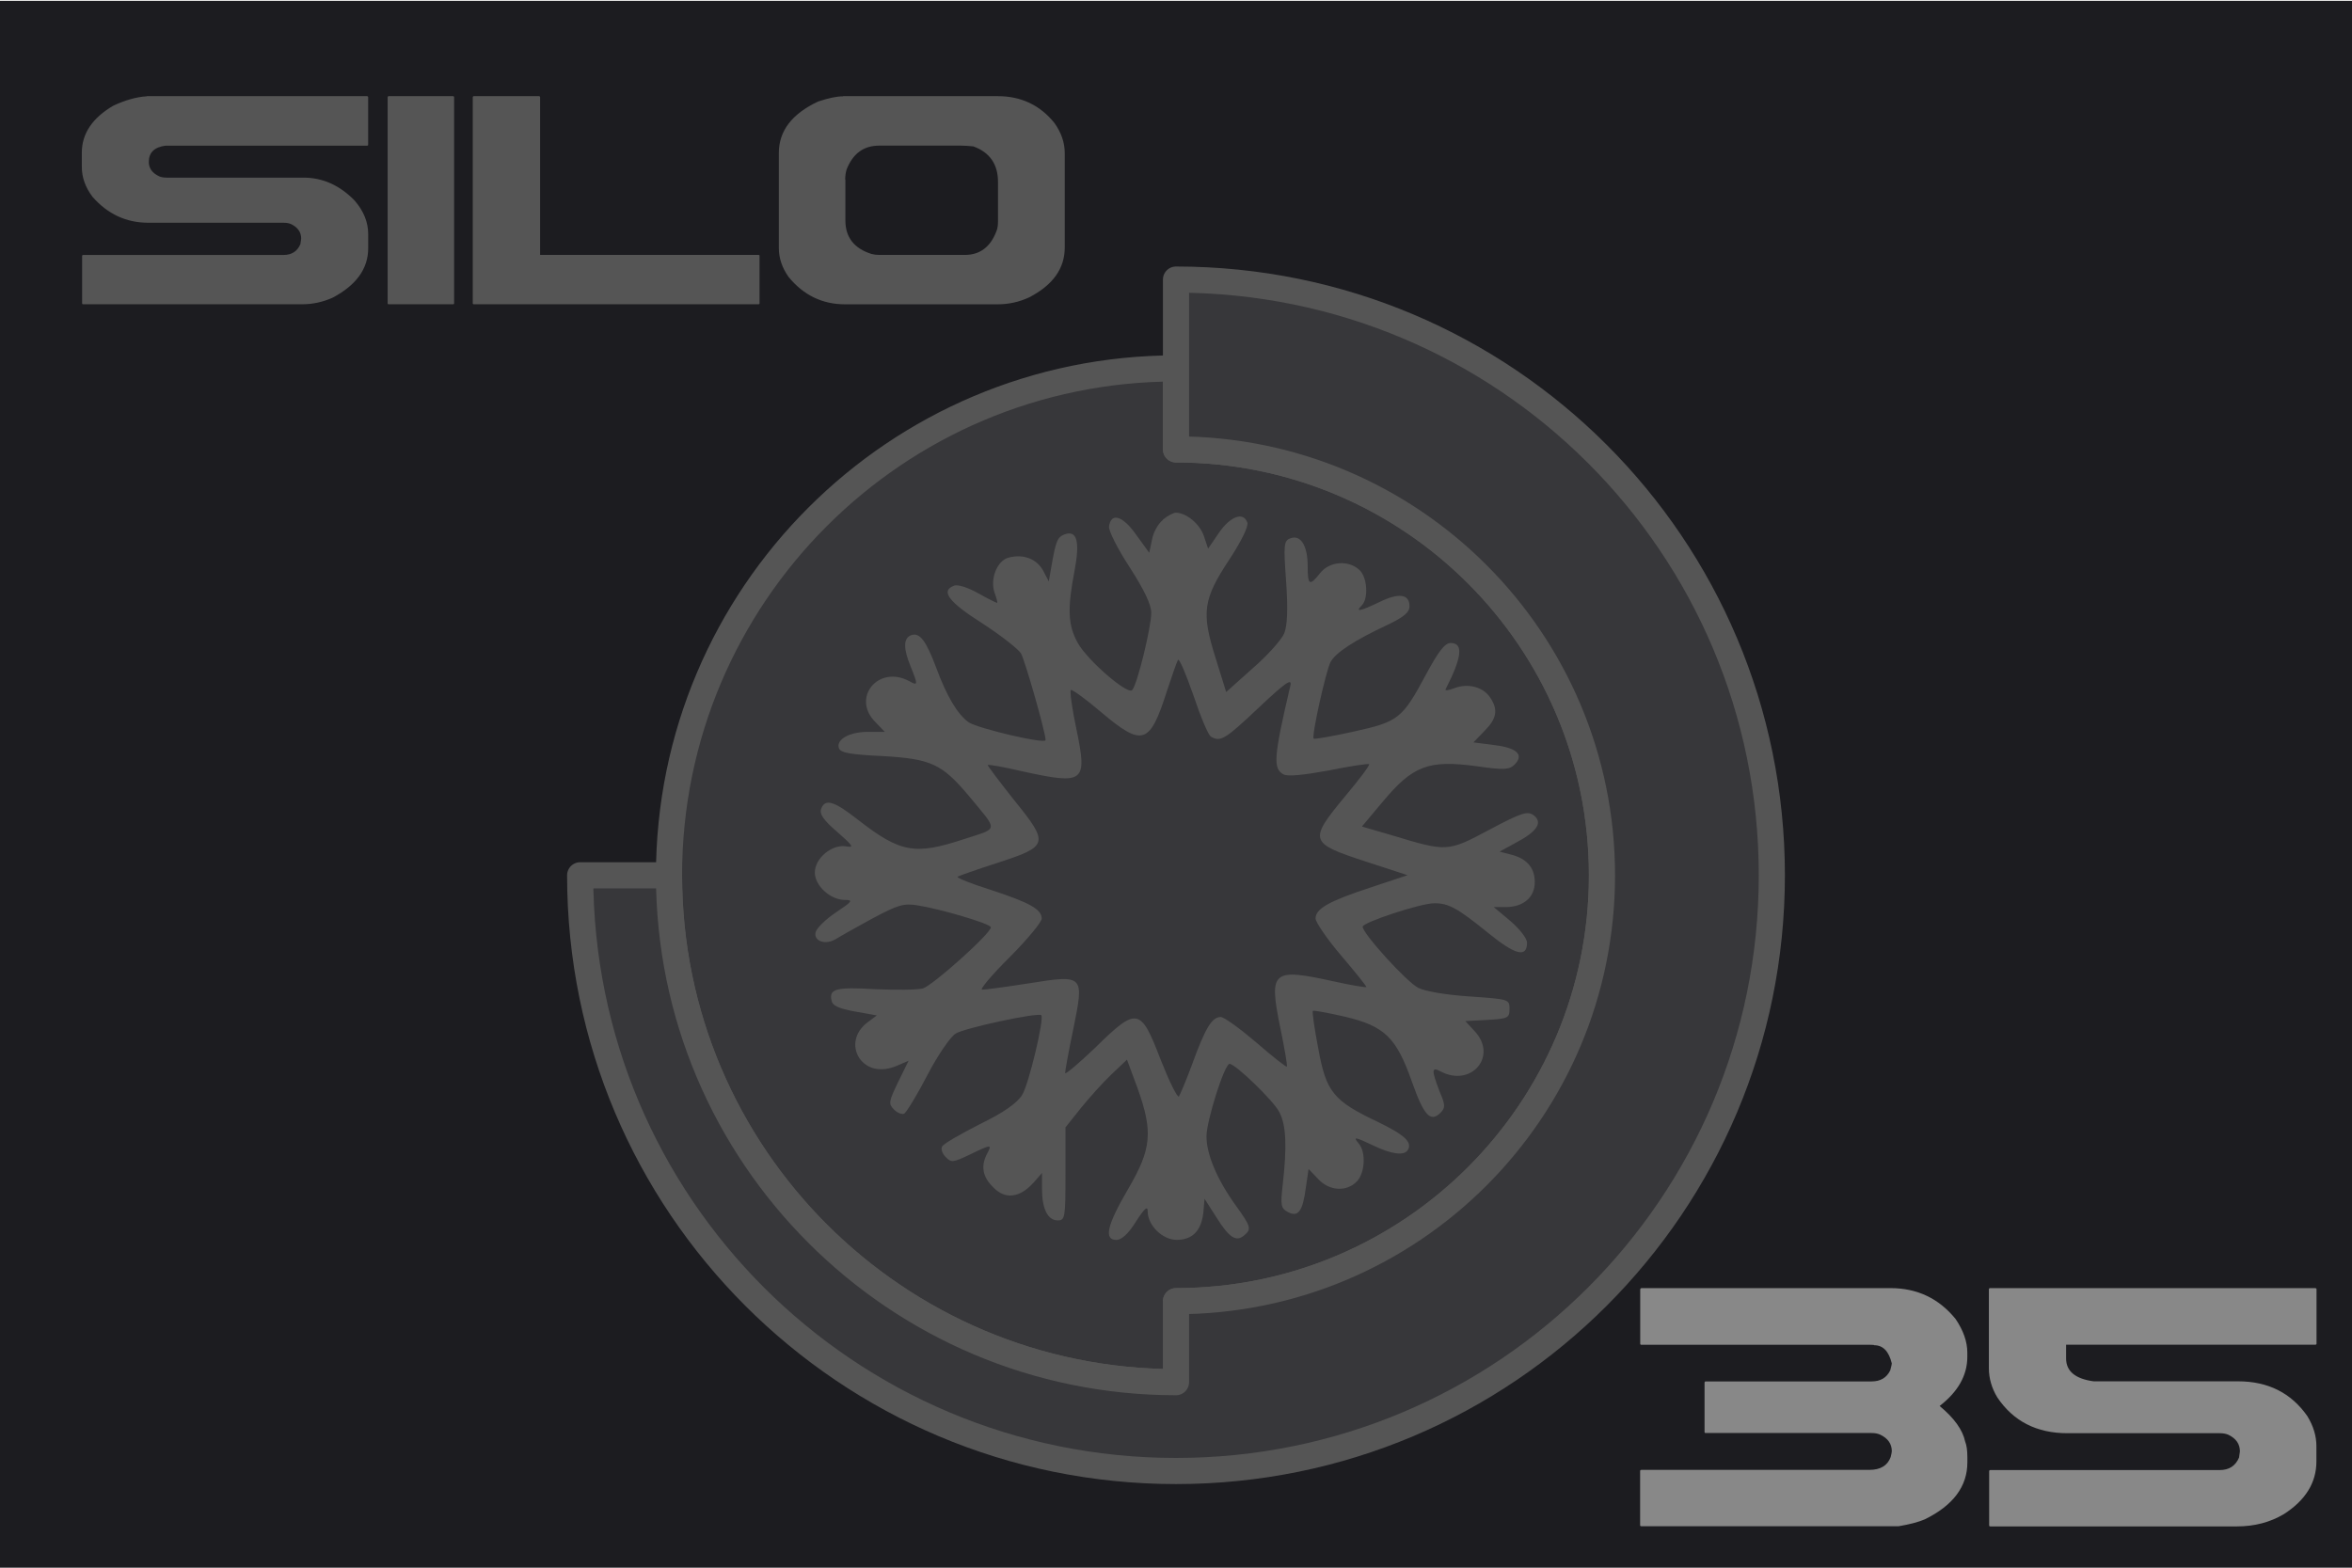 <svg width="900" height="600" version="1.1" viewBox="0 0 900 600" xmlns="http://www.w3.org/2000/svg">
 <title>GeoBrol - Drapeau du Silo 35 (fictif)</title>
 <style>.f{fill:#1c1c20;}.g{fill:#555;}.h{fill:#37373a}.o{stroke:#555;stroke-width:10;stroke-linecap:round;stroke-linejoin:round;}</style>
 <path class="f" d="m900 0.324h-900v600h900v-600z"/>
 <g class="g">
  <path d="m628 493h95.4q15.3 0 24.9 11.8 4.5 6.63 4.5 12.9v1.61q0 10.6-10.6 18.8 8.33 6.88 9.77 13.6 0.85 2.12 0.85 5.95v2.04q0 13.8-16.3 21.8-3.82 1.61-10 2.63h-98.5q-0.425 0-0.425-0.425v-20.8q0.085-0.34 0.425-0.34h87.3q6.37 0 8.16-4.93 0.425-1.7 0.425-2.21 0-4.25-4.5-6.37-1.36-0.595-3.23-0.595h-63.5q-0.425 0-0.425-0.425v-18.9q0.085-0.425 0.425-0.425h63.5q5.1 0 7.14-4.25 0.595-2.21 0.595-2.63-1.7-6.97-6.71-6.97 0-0.17-1.44-0.17h-87.7q-0.425 0-0.425-0.425v-20.8q0.085-0.425 0.425-0.425zm134 0h124q0.425 0.085 0.425 0.425v20.8q0 0.425-0.425 0.425h-95.4v5.27q0 7.31 10.5 8.75h55.3q17.2 0 26.5 13.3 3.48 5.69 3.48 11.5v5.86q0 12.2-12.5 20.2-7.9 4.67-17.9 4.67h-94.4q-0.425 0-0.425-0.425v-20.8q0.085-0.34 0.425-0.34h87.8q5.35 0 7.39-4.76 0.34-2.04 0.34-2.38 0-4.25-4.42-6.37-1.36-0.595-3.31-0.595h-58.3q-17.6 0-26.8-13.7-3.23-5.35-3.23-11.2v-30.2q0.085-0.425 0.425-0.425z" fill="#888" aria-label="35"/>
  <path d="m56.3 36.8h84.2c0.247 0.049 0.371 0.173 0.371 0.371v18.2c0 0.247-0.124 0.371-0.371 0.371h-77.1c-4.3 0.544-6.46 2.62-6.46 6.23 0 2.42 1.31 4.26 3.93 5.49 0.791 0.346 1.73 0.519 2.82 0.519h52.4c7.37 0 13.9 2.92 19.6 8.76 3.46 4.01 5.2 8.29 5.2 12.8v5.49c0 7.77-4.53 14.1-13.6 18.9-3.76 1.68-7.62 2.52-11.6 2.52h-83.9c-0.247 0-0.371-0.124-0.371-0.371v-18.2c0.049-0.198 0.173-0.297 0.371-0.297h76.7c3.12 0 5.27-1.38 6.46-4.16 0.198-1.19 0.297-1.88 0.297-2.08 0-2.47-1.29-4.33-3.86-5.57-0.792-0.347-1.76-0.52-2.9-0.52h-51.7c-8.51 0-15.6-3.32-21.4-9.94-2.72-3.61-4.08-7.42-4.08-11.4v-5.49c0-7.27 4.03-13.3 12.1-18 4.6-2.13 8.83-3.32 12.7-3.56zm92.4 0h24.7c0.247 0.049 0.371 0.173 0.371 0.371v78.9c0 0.247-0.124 0.371-0.371 0.371h-24.7c-0.247 0-0.371-0.124-0.371-0.371v-78.9c0.049-0.247 0.173-0.371 0.371-0.371zm32.9 0h24.7c0.247 0.049 0.371 0.173 0.371 0.371v60.4h83.6c0.247 0 0.371 0.099 0.371 0.297v18.2c0 0.247-0.124 0.371-0.371 0.371h-109c-0.247 0-0.371-0.124-0.371-0.371v-78.9c0.049-0.247 0.173-0.371 0.371-0.371zm141 0h59.2c8.91 0 16.2 3.44 21.7 10.3 2.62 3.66 3.93 7.52 3.93 11.6v36c0 8.06-4.53 14.4-13.6 19.1-3.81 1.78-7.84 2.67-12.1 2.67h-58.4c-8.66 0-15.9-3.51-21.6-10.5-2.47-3.51-3.71-7.18-3.71-11v-36.4c0-8.46 5-15 15-19.7 3.96-1.34 7.15-2 9.57-2zm0.891 31.9v15.7c0 6.43 3.34 10.7 10 12.8 0.941 0.247 1.93 0.371 2.97 0.371h32.7c5.84 0 9.92-3.09 12.2-9.28 0.347-0.891 0.52-2.08 0.52-3.56v-15.1c0-6.78-3.14-11.3-9.43-13.6-1.83-0.198-3.44-0.297-4.82-0.297h-31.2c-5.99 0-10.1 3.07-12.5 9.2-0.346 1.24-0.519 2.5-0.519 3.78z"/>
  <g class="o h">
   <path d="m450 529c-107 0-194-86.9-194-194s86.9-194 194-194v31c90 0 163 73 163 163s-73 163-163 163v31z"/>
   <path d="m450 498c90 0 163-73 163-163s-73-163-163-163v-65c126 0 228 102 228 228s-102 228-228 228-228-102-228-228h34c0 107 86.9 194 194 194v-31z"/>
  </g>
  <path d="m445 199c-1.8 1.35-3.74 4.79-4.19 7.63l-1.05 4.94-5.09-7.04c-5.09-7.18-9.58-8.53-10.3-2.99-0.15 1.65 3.29 8.53 7.93 15.6 5.54 8.68 8.23 14.2 8.23 17.4 0 5.54-5.39 27.7-7.33 29.6-1.8 1.8-17.1-11.4-20.8-18.1-3.74-6.74-4.04-13-1.2-27.7 2.1-11.1 0.898-15.6-3.89-13.8-2.69 1.05-3.29 2.54-4.94 12l-1.05 5.99-2.1-4.04c-2.4-4.49-7.48-6.59-13.2-5.09-4.49 1.05-7.33 8.38-5.39 13.6 0.748 2.1 1.2 3.74 0.898 3.74s-3.59-1.65-7.33-3.74c-3.74-2.1-7.78-3.44-9.13-2.84-5.24 1.95-2.24 6.14 10.8 14.4 7.18 4.64 13.8 9.88 14.8 11.5 1.5 2.54 9.43 30.2 9.43 33.2 0 1.65-25.4-4.34-29.3-6.74-4.34-2.99-8.53-10-12.6-21.1-3.89-10.3-6.29-13.5-9.58-12.3-2.99 1.2-2.99 5.09-0.149 12 2.84 7.04 2.84 7.48-0.599 5.54-11.8-6.29-22.2 6.44-12.9 15.7l3.59 3.74h-6.44c-7.18 0-12.3 2.99-11.1 6.29 0.748 1.8 4.64 2.4 16.8 2.99 18.4 1.05 22.6 2.99 32.8 15.1 11.5 13.9 11.7 12.3-1.5 16.6-19 6.29-24.5 5.39-41-7.48-8.98-7.03-12.4-8.08-13.9-4.04-0.749 1.95 0.898 4.34 6.14 8.83 6.14 5.39 6.59 6.14 3.44 5.54-5.39-0.898-12 4.49-12 10 0 5.09 5.99 10.5 11.5 10.5 3.29 0 2.84 0.598-3.44 4.79-4.04 2.69-7.48 6.14-7.78 7.63-0.748 3.44 3.89 4.94 7.78 2.54 1.65-1.05 8.08-4.64 14.1-7.93 9.58-5.09 11.8-5.84 17.2-4.94 8.68 1.35 28 7.04 28 8.38 0 2.4-22.3 22.3-26 23.4-2.25 0.598-10.5 0.598-18.1 0.299-15.1-0.898-17.8-0.15-16.9 4.19 0.3 2.1 2.54 3.14 8.98 4.34l8.38 1.5-3.59 2.69c-4.79 3.59-5.99 9.13-3.14 13.6 2.99 4.34 8.38 5.54 14.4 2.99l4.49-1.94-4.04 8.23c-3.59 7.48-3.74 8.23-1.5 10.5 1.35 1.35 3.14 1.95 3.89 1.5 0.898-0.599 4.94-7.18 8.83-14.7s8.83-14.7 10.8-15.9c3.14-2.1 31.6-8.23 32.8-7.04 1.2 1.2-4.79 26.5-7.33 30.5-1.95 3.14-7.04 6.74-16.2 11.2-7.33 3.74-13.9 7.48-14.4 8.53-0.599 0.898 0 2.69 1.35 4.04 2.1 2.24 2.84 2.1 9.13-0.898 8.38-4.04 8.68-4.04 6.74-0.449-2.54 4.79-1.8 8.98 2.39 13 4.49 4.64 10 4.04 15.3-1.8l3.29-3.74v6.14c0 7.63 2.24 12 5.99 12 2.84 0 2.99-1.05 2.99-17.8v-17.8l5.84-7.33c3.14-3.89 8.38-9.73 11.7-12.9l5.99-5.69 4.04 10.9c5.99 16.8 5.39 23.2-3.59 38.6-8.08 13.8-9.43 19.5-4.49 19.5 1.95 0 4.64-2.4 7.48-7.04 3.29-5.09 4.49-6.14 4.49-3.89 0 5.39 5.69 10.9 11.1 10.9 6.14 0 9.43-3.59 10.2-10.5l0.449-5.24 4.49 7.04c4.94 7.93 7.63 9.58 10.6 7.04 2.99-2.4 2.69-3.44-3.14-11.5-7.18-10-11.2-19.5-11.2-26.5 0-5.84 6.88-27.7 8.83-27.7 2.24 0 16.9 14.2 19 18.4 2.69 4.94 2.99 13.3 1.35 27.7-0.898 8.08-0.748 9.13 1.95 10.6 3.89 2.1 5.69-0.149 6.88-9.28l1.05-7.18 3.59 3.74c4.34 4.79 11.1 5.09 15 0.898 2.99-3.29 3.44-11.1 0.599-14.4-2.25-2.69-1.65-2.69 5.84 0.898 6.59 3.14 11.5 3.89 12.9 1.65 1.95-2.99-1.2-5.84-11.4-10.8-17.1-8.08-19.8-11.5-22.8-28-1.5-7.78-2.4-14.2-2.1-14.5 0.3-0.299 5.84 0.749 12.4 2.25 15.1 3.59 19.6 7.93 25.6 25.1 4.49 12.7 7.04 15.4 10.8 11.7 1.95-1.95 1.95-2.99-0.299-8.23-3.14-8.23-3.14-9.58 0.449-7.63 11.7 6.14 21.9-5.84 13-15.4l-3.59-3.89 8.38-0.449c7.93-0.449 8.53-0.748 8.53-4.19 0-3.74-0.3-3.74-15.3-4.79-8.98-0.598-16.9-1.94-19.6-3.29-4.49-2.25-21.3-20.8-21.3-23.4 0-1.65 22.2-8.98 27.4-8.98 5.54 0 8.83 1.8 20.8 11.5 10.3 8.38 14.7 9.43 14.7 3.59 0-1.65-2.84-5.24-6.29-8.23l-6.44-5.39h4.49c6.88 0 11.2-3.74 11.2-9.58 0-5.54-3.14-9.13-9.43-10.6l-4.04-1.05 6.29-3.44c8.23-4.34 10.3-7.78 6.74-10.5-2.4-1.65-4.49-1.05-16.9 5.54-16 8.53-16.2 8.53-37 2.24l-11.8-3.44 7.78-9.28c11.7-14.1 17.7-16.3 36.2-13.8 10.3 1.5 12.4 1.35 14.4-0.599 3.74-3.74 1.05-6.44-7.63-7.48l-8.08-1.05 4.19-4.34c4.79-4.79 5.39-8.23 2.1-13-2.69-3.89-8.38-5.39-13.5-3.44-2.24 0.898-3.74 1.05-3.44 0.449 6.29-12.3 6.89-17.7 1.95-17.7-2.24 0-4.64 3.14-9.43 12-9.13 17.1-10.6 18.1-27.7 21.9-8.08 1.8-15 2.99-15.3 2.7-0.898-0.898 4.64-25.7 6.44-29.3 1.95-3.59 8.98-8.23 21.7-14.2 6.29-2.99 8.53-4.79 8.53-7.18 0-4.64-4.04-5.24-11.4-1.65-7.48 3.59-9.58 4.04-6.88 1.35 2.69-2.69 2.1-10.9-0.898-13.6-4.19-3.89-11.5-3.29-15 1.2-4.04 5.09-4.79 4.79-4.79-2.69 0-7.78-2.69-12.1-6.59-10.6-2.54 0.898-2.69 2.39-1.65 16.6 0.748 10.6 0.449 16.9-0.748 19.8-0.898 2.24-6.29 8.38-12 13.3l-10.2 9.13-4.04-13c-5.54-17.5-4.79-22.5 5.24-37.7 4.64-7.04 7.48-12.9 6.88-14.2-1.5-4.19-6.44-2.4-10.8 3.89l-4.19 6.14-1.65-4.94c-1.65-4.64-6.59-8.68-10.6-8.83-1.05 0-3.29 1.2-5.09 2.69l0.048 0.091zm18.3 82.9c3.74 2.24 5.54 1.05 18.4-11.1 9.88-9.28 12.7-11.4 12.1-8.53-6.44 27.5-6.74 31.9-2.69 34.1 1.65 0.899 7.48 0.3 17.4-1.5 8.08-1.65 15.1-2.69 15.4-2.4 0.3 0.449-3.89 5.99-9.28 12.4-13.9 16.8-13.6 17.8 7.48 24.7l16.5 5.39-14.4 4.79c-15.9 5.24-20.8 8.08-20.8 11.8 0 1.35 4.34 7.78 9.73 14.1 5.39 6.29 9.73 11.8 9.73 12.1 0 0.299-5.54-0.599-12.3-2.1-23.8-5.24-25.1-4.19-20.7 17.5 1.65 7.93 2.84 14.8 2.54 15.1-0.299 0.149-5.54-3.89-11.7-9.28-6.14-5.24-12.3-9.73-13.6-9.73-3.29 0-5.84 4.04-10.9 18-2.24 6.14-4.64 11.7-5.09 12.4-0.599 0.599-3.74-5.84-7.04-14.2-7.63-19.9-8.98-20.2-25.1-4.34-6.29 5.99-11.4 10.3-11.4 9.58 0-0.898 1.35-8.38 3.14-16.9 4.19-20.7 4.19-20.8-17.2-17.4-8.53 1.35-16.6 2.4-17.7 2.4-1.05 0 3.59-5.54 10.5-12.4 6.74-6.74 12.3-13.5 12.3-14.8 0-3.59-4.64-6.14-19.8-11.1-7.18-2.24-12.7-4.49-12.4-4.94 0.449-0.3 7.18-2.69 15.1-5.24 19.8-6.44 20.1-7.33 6.44-24.2-5.69-7.18-10.2-13.2-10-13.3 0.299-0.299 6.14 0.749 13.2 2.4 23.9 5.24 25 4.34 20.7-16.3-1.65-7.78-2.54-14.4-2.1-14.8 0.3-0.449 5.54 3.29 11.5 8.38 16 13.5 18.7 12.6 25.3-8.08 1.95-5.84 3.74-11.1 4.19-11.8 0.449-0.898 2.99 5.24 5.84 13.3 2.69 8.08 5.69 15.3 6.74 16h-0.03z"/>
 </g>
</svg>
